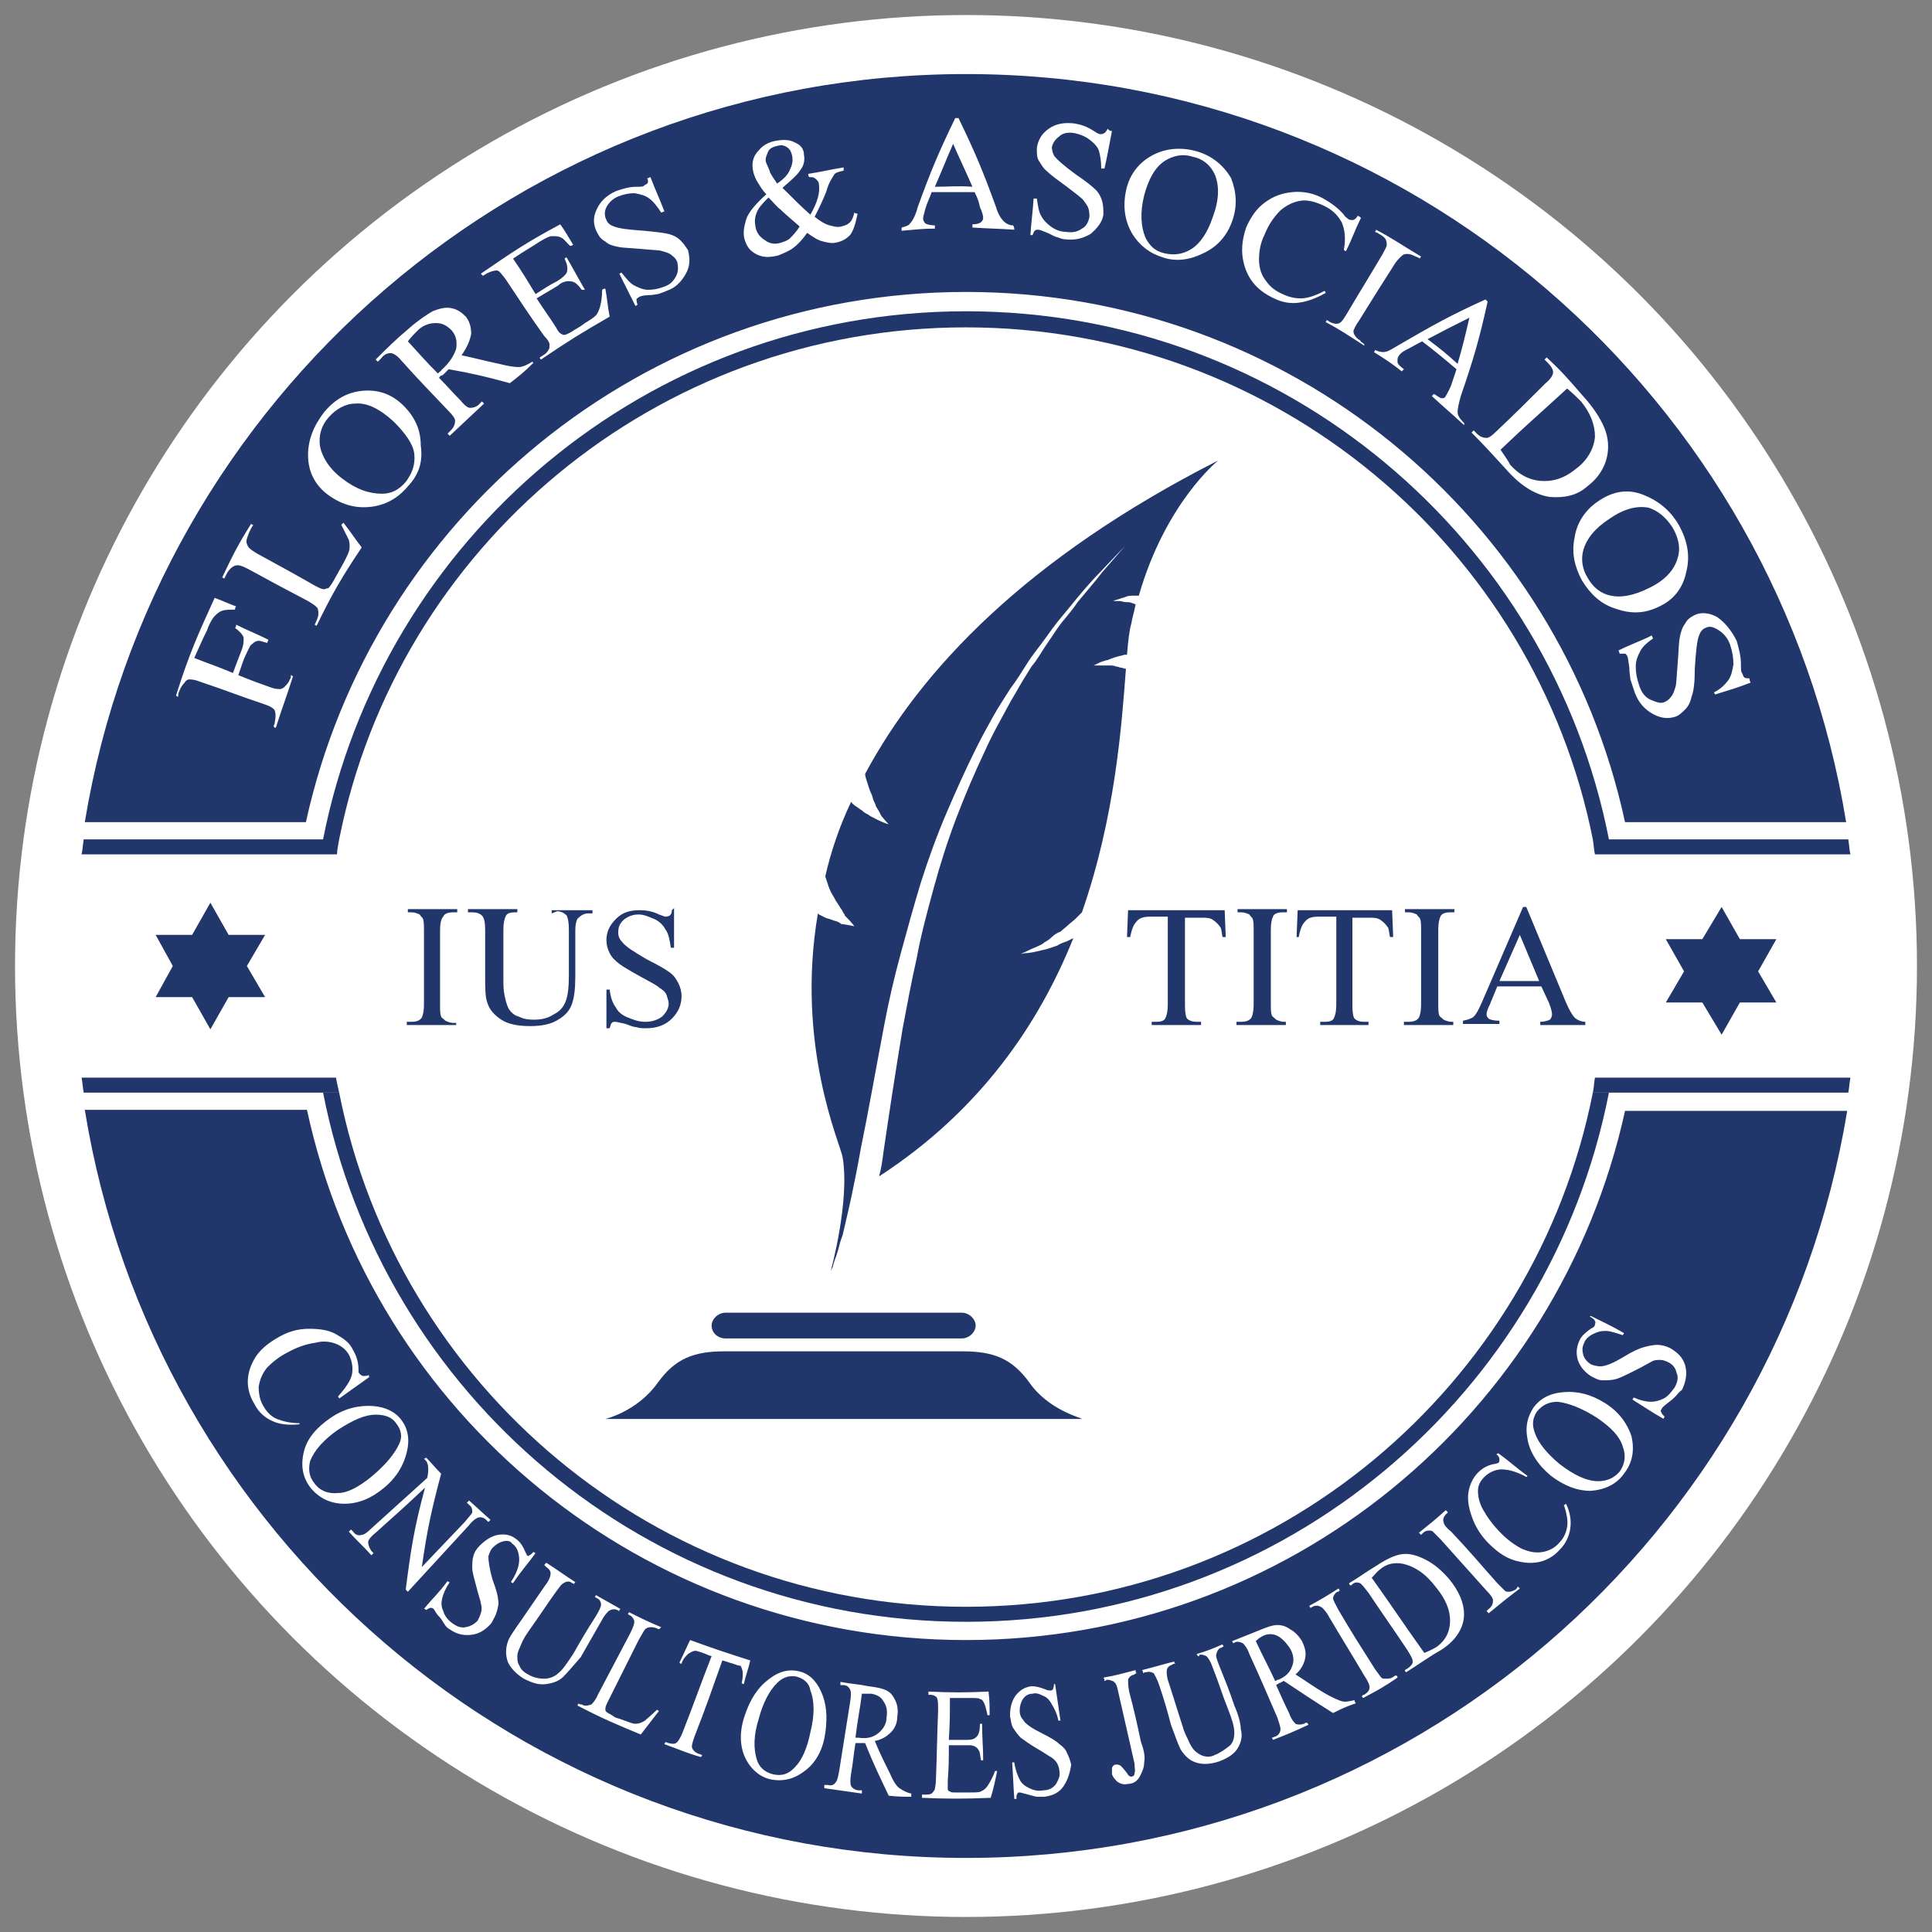 <?xml version="1.0" encoding="utf-8"?>
<!-- Generator: Adobe Illustrator 25.2.1, SVG Export Plug-In . SVG Version: 6.00 Build 0)  -->
<svg version="1.1" id="Capa_1" xmlns="http://www.w3.org/2000/svg" xmlns:xlink="http://www.w3.org/1999/xlink" x="0px" y="0px"
	 viewBox="0 0 180 180" style="enable-background:new 0 0 180 180;" xml:space="preserve">
<rect x="0" y="0" width="180" height="180" fill="#808080" stroke="none"/>
<style type="text/css">
	.st0{fill:#FFFFFF;}
	.st1{fill:#21376B;}
</style>
<g>
	<circle class="st0" cx="90" cy="90" r="88.6"/>
	<g>
		<path class="st1" d="M80.6,72.1c0,0.2,0.1,0.5,0.2,0.8c0.1,0.3,0.2,0.7,0.4,1.1c0.1,0.2,0.1,0.4,0.2,0.6c0.1,0.2,0.2,0.4,0.2,0.5
			c0.1,0.2,0.2,0.3,0.3,0.5c0,0.1,0.1,0.1,0.1,0.2c0,0.1,0.1,0.1,0.1,0.2c0.4,0.5,0.7,0.8,0.7,0.8s-0.4-0.1-1-0.4
			c-0.1,0-0.1-0.1-0.2-0.1c-0.1,0-0.1-0.1-0.2-0.1c-0.2-0.1-0.4-0.2-0.5-0.3c-0.2-0.1-0.4-0.2-0.6-0.4c-0.2-0.1-0.4-0.3-0.6-0.4
			c-0.1-0.1-0.3-0.2-0.4-0.4c-1.1,2.3-1.9,4.7-2.4,6.9c0,0,0,0.1,0,0.1c0.1,0.3,0.2,0.6,0.3,0.9c0.1,0.3,0.3,0.7,0.5,1
			c0.1,0.2,0.2,0.4,0.3,0.5c0.1,0.2,0.2,0.3,0.3,0.5c0.1,0.1,0.2,0.3,0.3,0.5c0.1,0.1,0.1,0.1,0.1,0.2c0.1,0.1,0.1,0.1,0.2,0.2
			c0.5,0.5,0.7,0.8,0.7,0.8s-0.4-0.1-1.1-0.2c-0.1,0-0.2,0-0.2-0.1c-0.1,0-0.2-0.1-0.2-0.1c-0.2-0.1-0.4-0.1-0.6-0.2
			c-0.2-0.1-0.4-0.1-0.6-0.2s-0.4-0.2-0.6-0.3c0,0-0.1-0.1-0.1-0.1c-2.1,12.3,2.1,21.5,2.3,22.7c0.7,4.1-1.1,10.6-1.1,10.6l0.2-0.4
			c0-0.1,0.1-0.4,0.2-0.7c0.1-0.2,0.2-0.6,0.3-0.9c0.1-0.4,0.2-0.8,0.4-1.3c0.2-0.9,0.5-2.1,0.8-3.5c0.3-1.4,0.6-2.9,0.9-4.6
			c0.7-3.4,1.4-7.4,2.2-11.6c0.4-2.1,0.9-4.3,1.5-6.5c0.6-2.2,1.2-4.4,1.9-6.7c0.7-2.2,1.5-4.4,2.4-6.5s1.8-4.1,2.8-6.1
			c0.5-1,1-1.9,1.5-2.8c0.5-0.9,1.1-1.8,1.6-2.6c0.6-0.8,1.1-1.6,1.6-2.4c0.5-0.8,1.1-1.5,1.6-2.2s1-1.4,1.5-2
			c0.5-0.6,1-1.2,1.4-1.7c0.9-1.1,1.7-2,2.4-2.7c1.4-1.5,2.2-2.3,2.2-2.3s-0.8,0.9-2.1,2.4c-0.6,0.8-1.4,1.7-2.3,2.8
			c-0.4,0.6-0.9,1.2-1.4,1.8c-0.5,0.6-0.9,1.3-1.4,2c-0.5,0.7-0.9,1.5-1.5,2.2c-0.5,0.8-1,1.6-1.5,2.5c-0.5,0.8-1,1.8-1.5,2.7
			c-0.5,0.9-1,1.9-1.4,2.8c-0.9,1.9-1.8,4-2.6,6.1c-0.8,2.1-1.5,4.3-2.1,6.5c-0.6,2.2-1.2,4.4-1.6,6.6c-0.5,2.2-0.9,4.4-1.3,6.5
			c-0.7,4.2-1.3,8.2-1.8,11.6c-0.1,0.8-0.2,1.5-0.4,2.2c9.4-6.1,14.9-14.2,18.1-22.2c-0.2,0.1-0.4,0.2-0.6,0.3
			c-0.3,0.1-0.6,0.2-0.9,0.4c-0.3,0.1-0.6,0.2-0.9,0.3s-0.5,0.1-0.8,0.2c-0.5,0.1-0.9,0.2-1.2,0.2c-0.3,0-0.5,0.1-0.5,0.1
			s0.1-0.1,0.4-0.2c0.2-0.1,0.6-0.3,1.1-0.5c0.2-0.1,0.5-0.2,0.7-0.4c0.2-0.1,0.5-0.3,0.7-0.5s0.5-0.4,0.8-0.5
			c0.2-0.2,0.5-0.4,0.7-0.6s0.5-0.4,0.7-0.6c0.2-0.2,0.4-0.4,0.6-0.6c3.1-8.9,3.7-17.4,4.1-22.7c0,0-0.1,0-0.1,0
			c-0.1,0-0.2-0.1-0.4-0.1c-0.1,0-0.2-0.1-0.4-0.1c-0.2-0.1-0.5-0.1-0.7-0.1c-0.1,0-0.2,0-0.4,0c-0.1,0-0.2,0-0.3,0
			c-0.4,0-0.7,0-0.7,0s0.2-0.1,0.6-0.3c0.1,0,0.2-0.1,0.3-0.1c0.1,0,0.2-0.1,0.4-0.1c0.2-0.1,0.5-0.2,0.8-0.3c0.1,0,0.3-0.1,0.4-0.1
			c0.1,0,0.3-0.1,0.4-0.1c0.1,0,0.1,0,0.2,0c0.1-1.2,0.2-2.2,0.4-2.9c0.1-0.6,0.3-1.2,0.4-1.8c-0.1,0-0.2-0.1-0.3-0.1
			c-0.2-0.1-0.4-0.1-0.6-0.1c-0.2,0-0.4-0.1-0.6-0.1c-0.4,0-0.6,0-0.6,0s0.2-0.1,0.6-0.2c0.2-0.1,0.4-0.1,0.6-0.2
			c0.2-0.1,0.5-0.1,0.7-0.1c0.2,0,0.4,0,0.5,0c2.5-8.7,7.4-12.6,7.4-12.6C95.6,52,85.8,62.4,80.6,72.1z"/>
		<g>
			<path class="st1" d="M95.9,128.8c-1.6-2.2-3.3-2.9-6.2-2.9s-11.1,0-11.1,0s-8.2,0-11.1,0c-2.9,0-4.6,0.7-6.2,2.9
				c-1.9,2.7-4.9,3.4-4.9,3.4h22.2h22.2C100.8,132.1,97.7,131.4,95.9,128.8z"/>
			<path class="st1" d="M90.9,123.5c0,0.6-0.6,1.2-1.3,1.2h-22c-0.7,0-1.3-0.5-1.3-1.2l0,0c0-0.6,0.6-1.2,1.3-1.2h22
				C90.3,122.3,90.9,122.9,90.9,123.5L90.9,123.5z"/>
		</g>
	</g>
	<g>
		<path class="st1" d="M31.6,78.2L31.6,78.2C37,51,61.1,30.5,90,30.5c28.9,0,53,20.6,58.4,47.7l0,0c0.1,0.6,0.1,1,0.2,1.4h23.8
			c-0.1-0.4-0.1-0.8-0.2-1.4h-22.3C144.4,50.2,119.7,29,90,29S35.6,50.2,30.1,78.2H7.8c-0.1,0.6-0.1,1-0.2,1.4h23.8
			C31.4,79.2,31.5,78.8,31.6,78.2z"/>
		<path class="st1" d="M31.3,100.4H7.6c0.1,0.5,0.1,0.9,0.2,1.4h23.8C31.5,101.4,31.4,100.9,31.3,100.4z"/>
		<path class="st1" d="M148.4,101.8h23.8c0.1-0.5,0.1-0.9,0.2-1.4h-23.8C148.5,100.9,148.5,101.4,148.4,101.8z"/>
		<path class="st1" d="M90,149.7c-28.9,0-53-20.6-58.4-47.9h-1.5c5.5,28.1,30.2,49.3,59.9,49.3c29.7,0,54.4-21.2,59.9-49.3h-1.5
			C143,129.1,118.9,149.7,90,149.7z"/>
	</g>
	<g>
		<path class="st1" d="M42.5,95.2v0.3h-4.6v-0.3h0.4c0.5,0,0.8-0.1,1-0.4c0.1-0.2,0.2-0.6,0.2-1.2v-6.9c0-0.5,0-0.9-0.1-1.1
			c0-0.1-0.2-0.2-0.3-0.4c-0.2-0.1-0.5-0.2-0.7-0.2h-0.4v-0.3h4.6v0.3h-0.4c-0.4,0-0.8,0.1-0.9,0.4C41.1,85.6,41,86,41,86.7v6.9
			c0,0.5,0,0.9,0.1,1.1c0,0.1,0.2,0.2,0.4,0.4c0.2,0.1,0.5,0.2,0.7,0.2H42.5z"/>
		<path class="st1" d="M51.4,85.1v-0.3h3.8v0.3h-0.4c-0.4,0-0.7,0.2-1,0.5c-0.1,0.2-0.2,0.5-0.2,1.1v4.3c0,1.1-0.1,1.9-0.3,2.5
			c-0.2,0.6-0.6,1.1-1.3,1.5c-0.6,0.4-1.5,0.6-2.6,0.6c-1.2,0-2.1-0.2-2.7-0.6c-0.6-0.4-1.1-0.9-1.3-1.6c-0.2-0.5-0.2-1.4-0.2-2.6
			v-4.2c0-0.7-0.1-1.1-0.3-1.3c-0.2-0.2-0.5-0.3-0.9-0.3h-0.4v-0.3h4.6v0.3H48c-0.5,0-0.8,0.1-0.9,0.4c-0.1,0.2-0.2,0.6-0.2,1.2v4.7
			c0,0.4,0,0.9,0.1,1.4c0.1,0.5,0.2,0.9,0.4,1.3c0.2,0.3,0.5,0.6,0.9,0.7c0.4,0.2,0.8,0.3,1.4,0.3c0.7,0,1.3-0.1,1.9-0.5
			c0.6-0.3,0.9-0.7,1.1-1.2c0.2-0.5,0.3-1.3,0.3-2.4v-4.3c0-0.7-0.1-1.1-0.2-1.3c-0.2-0.2-0.5-0.4-0.9-0.4L51.4,85.1L51.4,85.1
			L51.4,85.1z"/>
		<path class="st1" d="M62.8,84.6v3.7h-0.3c-0.1-0.7-0.2-1.3-0.5-1.7c-0.2-0.4-0.6-0.8-1.1-1s-0.9-0.4-1.4-0.4c-0.6,0-1,0.2-1.4,0.5
			c-0.4,0.4-0.5,0.7-0.5,1.2c0,0.3,0.1,0.6,0.4,0.9c0.3,0.4,1.1,0.9,2.3,1.6c1,0.5,1.7,0.9,2.1,1.2c0.4,0.3,0.6,0.6,0.8,1
			c0.2,0.4,0.3,0.8,0.3,1.2c0,0.8-0.3,1.5-0.9,2.1c-0.6,0.6-1.4,0.9-2.4,0.9c-0.3,0-0.6,0-0.9-0.1c-0.2,0-0.5-0.1-1-0.3
			c-0.5-0.1-0.8-0.2-1-0.2c-0.1,0-0.2,0-0.3,0.1s-0.1,0.2-0.2,0.5h-0.3v-3.6h0.3c0.1,0.8,0.3,1.3,0.6,1.7c0.2,0.4,0.6,0.7,1.1,0.9
			c0.5,0.2,1,0.4,1.6,0.4c0.7,0,1.2-0.2,1.6-0.5c0.4-0.4,0.6-0.8,0.6-1.2c0-0.2-0.1-0.5-0.2-0.8c-0.1-0.3-0.4-0.5-0.7-0.7
			c-0.2-0.2-0.8-0.5-1.7-1s-1.6-0.9-2-1.2c-0.4-0.3-0.7-0.6-0.9-1c-0.2-0.4-0.3-0.8-0.3-1.2c0-0.8,0.3-1.4,0.9-2
			c0.6-0.6,1.3-0.8,2.2-0.8c0.6,0,1.2,0.1,1.8,0.4c0.3,0.1,0.5,0.2,0.6,0.2c0.1,0,0.2,0,0.4-0.1c0.1-0.1,0.2-0.2,0.2-0.5L62.8,84.6
			L62.8,84.6z"/>
	</g>
	<g>
		<path class="st1" d="M114.1,84.8l0.1,2.5h-0.3c-0.1-0.5-0.1-0.8-0.2-0.9c-0.2-0.3-0.4-0.5-0.7-0.7s-0.6-0.2-1.1-0.2h-1.5v8.2
			c0,0.7,0.1,1.1,0.2,1.2c0.2,0.2,0.5,0.3,0.9,0.3h0.4v0.3h-4.6v-0.3h0.4c0.5,0,0.8-0.1,0.9-0.4c0.1-0.2,0.2-0.6,0.2-1.2v-8.2h-1.3
			c-0.5,0-0.8,0-1.1,0.1c-0.3,0.1-0.5,0.3-0.7,0.6c-0.2,0.3-0.3,0.7-0.4,1.2h-0.3l0.1-2.5L114.1,84.8L114.1,84.8z"/>
		<path class="st1" d="M119.8,95.2v0.3h-4.6v-0.3h0.4c0.5,0,0.8-0.1,1-0.4c0.1-0.2,0.2-0.6,0.2-1.2v-6.9c0-0.5,0-0.9-0.1-1.1
			c0-0.1-0.2-0.2-0.3-0.4c-0.2-0.1-0.5-0.2-0.7-0.2h-0.4v-0.3h4.6v0.3h-0.4c-0.4,0-0.8,0.1-0.9,0.4c-0.1,0.2-0.2,0.6-0.2,1.2v6.9
			c0,0.5,0,0.9,0.1,1.1c0,0.1,0.2,0.2,0.4,0.4c0.2,0.1,0.5,0.2,0.7,0.2H119.8z"/>
		<path class="st1" d="M129.7,84.8l0.1,2.5h-0.3c-0.1-0.5-0.1-0.8-0.2-0.9c-0.2-0.3-0.4-0.5-0.7-0.7s-0.6-0.2-1.1-0.2H126v8.2
			c0,0.7,0.1,1.1,0.2,1.2c0.2,0.2,0.5,0.3,0.9,0.3h0.4v0.3H123v-0.3h0.4c0.5,0,0.8-0.1,0.9-0.4c0.1-0.2,0.2-0.6,0.2-1.2v-8.2h-1.3
			c-0.5,0-0.8,0-1.1,0.1c-0.3,0.1-0.5,0.3-0.7,0.6c-0.2,0.3-0.3,0.7-0.4,1.2h-0.2l0.1-2.5L129.7,84.8L129.7,84.8z"/>
		<path class="st1" d="M135.4,95.2v0.3h-4.6v-0.3h0.4c0.5,0,0.8-0.1,1-0.4c0.1-0.2,0.2-0.6,0.2-1.2v-6.9c0-0.5,0-0.9-0.1-1.1
			c0-0.1-0.2-0.2-0.3-0.4c-0.2-0.1-0.5-0.2-0.7-0.2h-0.4v-0.3h4.6v0.3h-0.4c-0.4,0-0.8,0.1-0.9,0.4c-0.1,0.2-0.2,0.6-0.2,1.2v6.9
			c0,0.5,0,0.9,0.1,1.1c0,0.1,0.2,0.2,0.4,0.4c0.2,0.1,0.5,0.2,0.7,0.2H135.4z"/>
		<path class="st1" d="M143.6,91.9h-4.1l-0.7,1.7c-0.2,0.4-0.3,0.7-0.3,0.9c0,0.2,0.1,0.3,0.2,0.4c0.1,0.1,0.5,0.2,1,0.2v0.3h-3.4
			v-0.3c0.5-0.1,0.7-0.2,0.9-0.3c0.3-0.2,0.6-0.8,0.9-1.5l3.8-8.8h0.3l3.7,8.9c0.3,0.7,0.6,1.2,0.8,1.4c0.2,0.2,0.6,0.4,1,0.4v0.3
			h-4.2v-0.3c0.4,0,0.7-0.1,0.9-0.2c0.1-0.1,0.2-0.3,0.2-0.5c0-0.2-0.1-0.6-0.3-1.1L143.6,91.9z M143.4,91.4l-1.8-4.3l-1.9,4.3
			H143.4z"/>
	</g>
	<g>
		<path class="st1" d="M71.6,18.4c-0.5,0.5-0.9,0.9-1.1,1.4c-0.2,0.5-0.2,0.9-0.1,1.4c0.1,0.5,0.4,0.9,0.9,1.2
			c0.4,0.3,0.9,0.4,1.5,0.2c0.3-0.1,0.6-0.2,0.8-0.4c0.2-0.2,0.6-0.6,0.9-1.1c-0.8-0.7-1.4-1.2-1.8-1.6
			C72.4,19.3,72.1,18.9,71.6,18.4z"/>
		<path class="st1" d="M87.1,17.4c1.4,0,2.1-0.1,3.5,0c-0.7-1.6-1.1-2.4-1.8-4C88.1,15,87.8,15.8,87.1,17.4z"/>
		<path class="st1" d="M36.7,39.3c-1.3-1.2-2.5-1.8-3.6-1.7c-0.9,0-1.8,0.5-2.5,1.3c-0.7,0.8-0.9,1.7-0.8,2.6
			c0.2,1.1,0.9,2.2,2.1,3.1c1.3,1,2.5,1.4,3.7,1.4c0.9,0,1.6-0.4,2.2-1.1c0.6-0.8,0.9-1.6,0.8-2.6C38.5,41.4,37.8,40.4,36.7,39.3z"
			/>
		<path class="st1" d="M133,31.6c1.2,0.9,1.7,1.3,2.8,2.3c0.5-1.7,0.7-2.6,1.1-4.3C135.3,30.4,134.5,30.8,133,31.6z"/>
		<path class="st1" d="M40.6,30.1c-0.6,0-1.2,0.2-1.7,0.7c-0.2,0.2-0.6,0.6-0.9,1c1.1,1.2,1.6,1.8,2.8,3c0.1-0.1,0.1-0.1,0.2-0.2
			c0.1,0,0.1-0.1,0.1-0.1c0.8-0.7,1.2-1.4,1.4-2c0.1-0.7,0-1.2-0.4-1.7C41.6,30.3,41.2,30.1,40.6,30.1z"/>
		<path class="st1" d="M72.4,17.1c0.6-0.4,1-0.8,1.2-1.3c0.2-0.4,0.3-0.8,0.2-1.3c-0.1-0.4-0.2-0.6-0.5-0.8
			c-0.3-0.2-0.6-0.2-0.9-0.1c-0.5,0.1-0.8,0.3-0.9,0.7c-0.2,0.4-0.2,0.7-0.1,0.9c0.1,0.2,0.2,0.5,0.3,0.7
			C71.7,16.1,72,16.5,72.4,17.1z"/>
		<path class="st1" d="M111.1,14.6c-0.9-0.3-1.8-0.1-2.6,0.4c-0.9,0.6-1.5,1.7-1.9,3.2c-0.4,1.6-0.3,2.9,0.1,3.9
			c0.4,0.8,0.9,1.3,1.8,1.5c0.9,0.2,1.7,0.1,2.5-0.4c0.8-0.5,1.5-1.5,2-3c0.6-1.6,0.6-2.9,0.2-3.9C112.8,15.4,112.1,14.8,111.1,14.6
			z"/>
		<path class="st1" d="M156.3,52c0.3-0.9,0.1-1.9-0.5-2.9c-0.6-0.9-1.3-1.5-2.2-1.8c-1.1-0.2-2.3,0.1-3.6,1c-1.4,0.9-2.2,1.9-2.5,3
			c-0.2,0.8-0.1,1.7,0.4,2.5c0.5,0.9,1.2,1.5,2.2,1.7c0.9,0.2,2.1,0,3.5-0.7C155.1,54.1,156,53.1,156.3,52z"/>
		<path class="st1" d="M147.3,37.4c-0.4-0.4-0.8-0.8-1.3-1.2c-2.5,2.3-3.8,3.4-6.2,5.7c0.4,0.6,0.7,1,0.9,1.4
			c0.8,0.9,1.7,1.4,2.8,1.5s2.2-0.2,3.3-1.1c1.1-0.8,1.7-1.9,1.8-3C148.6,39.6,148.2,38.5,147.3,37.4z"/>
		<path class="st1" d="M90,6.9c-41.3,0-75.6,30.2-82.1,69.7h20.6C34.7,48.3,59.9,27.2,90,27.2s55.3,21.1,61.4,49.4h20.6
			C165.6,37.1,131.3,6.9,90,6.9z M25.7,67.8c-0.1,0-0.1,0-0.2-0.1c0-0.2,0.1-0.2,0.1-0.4c0.1-0.5,0.1-0.8,0-1.1
			c-0.1-0.2-0.4-0.4-1-0.6c-2.4-0.8-3.6-1.3-6-2.1c-0.5-0.2-0.8-0.2-1-0.2c-0.1,0-0.3,0.1-0.4,0.3c-0.2,0.2-0.4,0.5-0.5,0.8
			c-0.1,0.2-0.1,0.3-0.1,0.5c-0.1,0-0.1,0-0.2-0.1c1.2-3.8,2-5.6,3.6-9.1c0.8,0.3,1.2,0.5,2,0.8c-0.1,0.1-0.1,0.2-0.1,0.3
			c-0.5,0-0.9,0-1.2,0.1s-0.5,0.3-0.7,0.5c-0.2,0.2-0.5,0.7-0.7,1.3c-0.5,1-0.7,1.5-1.2,2.6c1.5,0.6,2.2,0.8,3.6,1.4
			c0.3-0.8,0.5-1.3,0.8-2.1c0.2-0.5,0.2-0.8,0.2-1.2c-0.1-0.3-0.4-0.6-0.8-0.9c0.1-0.1,0.1-0.2,0.1-0.3c1.2,0.6,1.8,0.8,3,1.4
			c0,0.1-0.1,0.2-0.1,0.3c-0.4-0.1-0.6-0.2-0.8-0.2s-0.4,0.1-0.6,0.3c-0.2,0.1-0.3,0.4-0.5,0.8c-0.4,0.8-0.5,1.3-0.8,2.1
			c1.2,0.5,1.8,0.7,2.9,1.1c0.5,0.2,0.8,0.2,1,0.2c0.1,0,0.3-0.1,0.4-0.2c0.2-0.2,0.4-0.4,0.5-0.7c0.1-0.1,0.1-0.2,0.1-0.4
			c0.1,0,0.1,0.1,0.2,0.1C26.7,64.9,26.3,65.9,25.7,67.8z M29.5,58.3c-0.1,0-0.1-0.1-0.2-0.1c0.1-0.1,0.1-0.2,0.2-0.4
			c0.2-0.4,0.2-0.8,0.1-1.1c-0.1-0.2-0.4-0.4-0.9-0.7c-2.3-1.2-3.4-1.8-5.6-3c-0.6-0.3-0.9-0.4-1.2-0.3c-0.3,0.1-0.6,0.4-0.8,0.8
			c-0.1,0.2-0.1,0.2-0.2,0.4c-0.1,0-0.1-0.1-0.2-0.1c1-2.1,1.5-3.1,2.7-5c0.1,0.1,0.1,0.1,0.2,0.1c-0.4,0.6-0.5,1-0.6,1.3
			s0,0.5,0.1,0.7c0.1,0.2,0.4,0.4,0.9,0.7c2.2,1.2,3.3,1.8,5.4,3c0.4,0.2,0.6,0.3,0.8,0.3c0.1,0,0.2-0.1,0.4-0.1
			c0.1-0.1,0.4-0.5,0.7-1.1c0.2-0.3,0.2-0.4,0.4-0.7c0.4-0.7,0.7-1.3,0.8-1.6s0.1-0.7,0-1.1c-0.2-0.4-0.4-0.8-0.7-1.4
			c0.1-0.1,0.1-0.1,0.2-0.2c0.7,0.9,1,1.4,1.7,2.3C31.9,53.7,31,55.2,29.5,58.3z M38.1,45.2c-0.9,1.1-2,1.8-3.4,2
			c-1.4,0.2-2.7-0.1-4-1c-1.3-0.9-2-2.2-2-3.8c0-1.4,0.5-2.7,1.5-4c1-1.2,2.2-1.9,3.7-2s2.7,0.4,3.7,1.4c1.1,1.1,1.6,2.3,1.6,3.7
			C39.4,42.9,39.1,44.1,38.1,45.2z M47.5,35.7c-2.2-0.6-3.4-0.9-5.7-1.3c-0.2,0.2-0.4,0.4-0.5,0.5c0,0-0.1,0.1-0.2,0.1
			c-0.1,0-0.1,0.1-0.2,0.2c0.8,0.8,1.2,1.3,2,2.1c0.4,0.5,0.7,0.7,0.9,0.7c0.3,0,0.6-0.1,0.8-0.3c0.1-0.1,0.2-0.2,0.3-0.3
			c0.1,0.1,0.1,0.1,0.2,0.2c-1.3,1.2-1.9,1.8-3.2,3c-0.1-0.1-0.1-0.1-0.2-0.2c0.1-0.1,0.2-0.2,0.3-0.3c0.3-0.3,0.4-0.6,0.4-0.9
			c0-0.2-0.2-0.5-0.6-0.9c-1.8-1.9-2.7-2.8-4.4-4.7c-0.4-0.5-0.8-0.7-1-0.7c-0.3,0-0.6,0.1-0.9,0.5c-0.1,0.1-0.2,0.2-0.3,0.3
			c-0.1-0.1-0.1-0.1-0.2-0.2c1.2-1.2,1.8-1.8,3.1-2.9c0.9-0.8,1.7-1.3,2.2-1.6c0.5-0.2,1.1-0.4,1.7-0.3c0.6,0.1,1,0.4,1.4,0.8
			c0.4,0.5,0.5,1.1,0.5,1.6c-0.1,0.6-0.4,1.3-0.9,2c1.4,0.3,2.1,0.5,3.5,0.8c0.8,0.2,1.4,0.3,1.8,0.3c0.4,0,0.8-0.2,1.3-0.5
			c0,0,0.1,0.1,0.1,0.1C48.8,34.7,48.4,35,47.5,35.7z M50.4,33.5c-0.1-0.1-0.1-0.1-0.1-0.2c0.1-0.1,0.2-0.1,0.3-0.2
			c0.2-0.1,0.4-0.3,0.5-0.5c0.1-0.1,0.1-0.3,0.1-0.5c0-0.2-0.2-0.5-0.5-0.8c-1.5-2.1-2.2-3.2-3.6-5.3c-0.4-0.5-0.6-0.8-0.8-0.8
			c-0.3,0-0.6,0.1-1,0.3c-0.1,0.1-0.2,0.1-0.3,0.2c-0.1-0.1-0.1-0.1-0.2-0.2c2.9-2,4.4-3,7.4-4.6c0.5,0.7,0.7,1.1,1.2,1.9
			c-0.1,0.1-0.2,0.1-0.3,0.1c-0.4-0.4-0.6-0.7-0.9-0.8c-0.2-0.1-0.5-0.1-0.8-0.1c-0.2,0-0.6,0.2-1.1,0.5c-0.9,0.6-1.5,0.9-2.5,1.6
			c0.9,1.3,1.3,2,2.1,3.3c0.8-0.5,1.2-0.8,2-1.2c0.5-0.3,0.8-0.6,0.9-0.8c0.1-0.3,0.1-0.7-0.2-1.3c0.1-0.1,0.1-0.1,0.2-0.1
			c0.7,1.2,1,1.8,1.7,3C54.3,27,54.3,27,54.2,27c-0.3-0.4-0.5-0.6-0.7-0.7c-0.2-0.1-0.4-0.1-0.6-0.1c-0.2,0-0.6,0.1-0.9,0.4
			c-0.8,0.5-1.2,0.7-2,1.2c0.7,1.1,1.1,1.6,1.8,2.7c0.2,0.4,0.4,0.6,0.5,0.6c0.1,0.1,0.2,0.1,0.3,0.1c0.1,0,0.3-0.1,0.5-0.2
			c0.6-0.4,0.9-0.5,1.4-0.9c0.5-0.3,0.8-0.5,1-0.7c0.2-0.2,0.3-0.5,0.4-0.8c0.1-0.4,0.2-0.9,0.2-1.6c0.1-0.1,0.2-0.1,0.3-0.1
			c0.2,1.1,0.2,1.6,0.4,2.6C54.2,31,52.9,31.8,50.4,33.5z M63.9,25.5c-0.4,0.7-0.9,1.3-1.8,1.6c-0.2,0.1-0.5,0.2-0.8,0.3
			c-0.1,0-0.5,0.1-0.9,0.1s-0.8,0.1-0.9,0.2c-0.1,0.1-0.2,0.1-0.2,0.2c0,0.1,0,0.2,0.1,0.5c-0.1,0-0.1,0.1-0.2,0.1
			c-0.6-1.2-0.9-1.8-1.5-3c0.1,0,0.1-0.1,0.2-0.1c0.5,0.6,0.8,1,1.2,1.2s0.8,0.4,1.3,0.4c0.5,0,1-0.1,1.5-0.3c0.6-0.2,0.9-0.6,1.1-1
			c0.2-0.4,0.2-0.8,0.1-1.3c-0.1-0.2-0.2-0.4-0.5-0.6c-0.2-0.2-0.5-0.3-0.9-0.4c-0.2-0.1-0.9-0.1-1.9-0.2c-1-0.1-1.8-0.1-2.2-0.2
			c-0.5-0.1-0.9-0.2-1.2-0.5c-0.4-0.2-0.6-0.5-0.8-0.9c-0.3-0.6-0.4-1.3,0-2.1c0.3-0.7,0.9-1.3,1.8-1.7c0.6-0.2,1.2-0.4,1.9-0.4
			c0.4,0,0.6,0,0.7-0.1c0.1-0.1,0.2-0.1,0.3-0.2s0.1-0.3,0-0.5c0.2,0,0.2-0.1,0.3-0.1c0.5,1.3,0.8,1.9,1.3,3.2
			c-0.1,0-0.2,0.1-0.3,0.1c-0.4-0.6-0.7-1-1.1-1.3c-0.4-0.3-0.8-0.4-1.4-0.5c-0.5,0-1,0.1-1.5,0.3c-0.5,0.2-0.9,0.6-1.1,1
			c-0.2,0.4-0.2,0.8,0,1.2c0.1,0.3,0.4,0.5,0.7,0.6c0.5,0.2,1.4,0.3,2.8,0.4c1.1,0.1,1.9,0.2,2.3,0.3c0.4,0.1,0.8,0.3,1.1,0.6
			c0.3,0.3,0.5,0.6,0.7,0.9C64.3,24.1,64.3,24.8,63.9,25.5z M79.2,21.9c-0.4,0.4-0.8,0.6-1.3,0.7c-0.4,0.1-0.8,0-1.2-0.1
			c-0.5-0.1-0.9-0.4-1.5-0.8c-0.5,0.7-0.9,1.1-1.3,1.4s-0.9,0.5-1.4,0.7c-0.8,0.2-1.4,0.2-2-0.1c-0.6-0.3-0.9-0.7-1.1-1.3
			c-0.2-0.6-0.1-1.2,0.1-1.9c0.2-0.7,0.9-1.5,1.9-2.4c-0.4-0.4-0.6-0.8-0.8-1.1c-0.2-0.3-0.3-0.6-0.4-0.9c-0.2-0.8-0.1-1.5,0.5-2.1
			c0.4-0.5,1-0.8,1.7-0.9c0.6-0.1,1.2-0.1,1.7,0.2c0.5,0.2,0.8,0.6,0.8,1.1c0.1,0.5,0,1-0.3,1.4c-0.3,0.5-0.9,1-1.7,1.7
			c0.9,0.9,1.8,1.8,2.6,2.5c0.7-1.2,0.9-2.1,0.8-2.8c0-0.2-0.1-0.4-0.4-0.6c-0.1-0.1-0.3-0.1-0.5-0.1c-0.1-0.1-0.1-0.2-0.1-0.3
			c1.3-0.2,2-0.4,3.3-0.6c0,0.1,0,0.2,0,0.3c-0.5,0.1-0.8,0.2-0.9,0.4s-0.5,0.7-0.7,1.5c-0.3,0.8-0.7,1.6-1.1,2.4
			c0.5,0.4,1,0.7,1.4,0.8s0.7,0.2,1.1,0.1c0.4-0.1,0.6-0.2,0.8-0.4s0.3-0.5,0.4-0.9c0.1,0.1,0.2,0.1,0.3,0.1
			C79.7,20.9,79.5,21.5,79.2,21.9z M94.5,21.4c-1.5-0.1-2.3-0.1-3.9-0.2c0-0.1,0-0.2,0-0.3c0.4,0,0.7-0.1,0.8-0.2
			c0.1-0.1,0.2-0.2,0.2-0.4c0-0.2-0.1-0.6-0.3-1c-0.1-0.5-0.2-0.8-0.5-1.4c-1.6,0-2.4,0-4,0c-0.2,0.6-0.4,0.9-0.6,1.6
			c-0.1,0.4-0.2,0.7-0.2,0.9c0,0.1,0.1,0.3,0.2,0.4s0.5,0.2,0.9,0.2c0,0.1,0,0.2,0,0.3c-1.2,0-1.9,0.1-3.1,0.2c0-0.1,0-0.2,0-0.3
			c0.4-0.1,0.7-0.2,0.8-0.4c0.2-0.2,0.5-0.7,0.7-1.5c1.2-3.3,1.9-5,3.5-8.3c0.1,0,0.2,0,0.3,0c1.6,3.3,2.3,5,3.5,8.3
			c0.2,0.7,0.5,1.1,0.7,1.3c0.2,0.2,0.5,0.4,0.9,0.4C94.5,21.2,94.5,21.3,94.5,21.4z M102.9,15.7c-0.1,0-0.2,0-0.3,0
			c0-0.7-0.1-1.2-0.2-1.6s-0.5-0.8-0.9-1.1c-0.4-0.3-0.9-0.5-1.4-0.6c-0.6-0.1-1.1,0-1.4,0.3c-0.4,0.3-0.6,0.6-0.7,1
			c0,0.3,0.1,0.6,0.2,0.8c0.3,0.4,1,1,2.1,1.8c0.9,0.6,1.5,1.1,1.8,1.4c0.3,0.3,0.5,0.7,0.6,1.1c0.1,0.4,0.1,0.8,0.1,1.2
			c-0.1,0.7-0.6,1.3-1.2,1.8c-0.7,0.4-1.4,0.6-2.3,0.5c-0.3,0-0.5-0.1-0.8-0.2c-0.1,0-0.5-0.2-0.9-0.4c-0.5-0.2-0.7-0.3-0.9-0.3
			c-0.1,0-0.2,0-0.3,0.1c-0.1,0.1-0.1,0.2-0.2,0.4c-0.1,0-0.1,0-0.2,0c0.1-1.4,0.2-2,0.3-3.4c0.1,0,0.2,0,0.3,0
			c0.1,0.7,0.2,1.3,0.4,1.6c0.2,0.4,0.5,0.7,0.9,1c0.4,0.3,0.9,0.5,1.4,0.5c0.6,0.1,1.1,0,1.5-0.3c0.4-0.2,0.6-0.6,0.7-1.1
			c0-0.2,0-0.5-0.1-0.8c-0.1-0.3-0.3-0.5-0.5-0.8c-0.2-0.2-0.7-0.6-1.5-1.2c-0.8-0.6-1.4-1-1.8-1.4c-0.4-0.3-0.6-0.7-0.8-1
			s-0.2-0.7-0.2-1.2c0.1-0.7,0.4-1.3,1.1-1.8c0.7-0.5,1.5-0.6,2.4-0.5c0.6,0.1,1.2,0.3,1.8,0.7c0.3,0.2,0.5,0.3,0.6,0.3
			c0.1,0,0.2,0,0.4-0.1c0.1-0.1,0.2-0.2,0.3-0.4c0.2,0.2,0.2,0.2,0.4,0.2C103.3,13.7,103.2,14.4,102.9,15.7z M114.8,20.6
			c-0.5,1.4-1.4,2.4-2.7,3c-1.2,0.6-2.5,0.8-3.7,0.4c-1.3-0.4-2.2-1.1-2.9-2.2c-0.7-1.2-0.9-2.5-0.6-4c0.3-1.5,1.2-2.7,2.6-3.4
			c1.2-0.6,2.6-0.7,4-0.3c1.4,0.4,2.5,1.3,3.2,2.5C115.2,17.9,115.3,19.2,114.8,20.6z M118.7,27.8c-1.5-0.7-2.4-1.7-2.8-3.2
			c-0.3-1.1-0.2-2.2,0.2-3.4c0.4-0.9,0.9-1.7,1.7-2.3c0.8-0.6,1.6-0.9,2.6-1c1-0.1,2,0.1,2.9,0.6c0.7,0.4,1.4,0.9,1.9,1.5
			c0.1,0.2,0.3,0.3,0.4,0.4c0.1,0.1,0.3,0.1,0.4,0.1c0.2,0,0.4-0.2,0.5-0.4c0.2,0.1,0.2,0.1,0.3,0.2c-0.6,1.2-0.8,1.9-1.4,3.1
			c-0.1,0-0.1-0.1-0.2-0.1c0.2-1.1,0.1-1.9-0.2-2.6c-0.4-0.7-0.9-1.2-1.8-1.6c-0.7-0.3-1.4-0.5-2-0.4c-0.7,0.1-1.3,0.4-1.9,0.9
			c-0.6,0.6-1.1,1.3-1.5,2.3c-0.4,0.8-0.5,1.6-0.5,2.3c0,0.7,0.2,1.4,0.6,1.9c0.4,0.6,0.9,1,1.6,1.3c0.6,0.3,1.2,0.4,1.7,0.4
			s1.3-0.2,2.2-0.7c0.1,0.1,0.1,0.1,0.1,0.2c-0.9,0.5-1.7,0.8-2.5,0.9C120.3,28.3,119.5,28.2,118.7,27.8z M127.1,32.2
			c-1.4-0.9-2.1-1.4-3.6-2.2c0.1-0.1,0.1-0.1,0.1-0.2c0.1,0.1,0.2,0.1,0.3,0.2c0.4,0.2,0.7,0.2,0.9,0.1c0.2-0.1,0.4-0.4,0.7-0.9
			c1.3-2.2,2-3.3,3.3-5.5c0.2-0.4,0.4-0.7,0.4-0.9c0-0.1,0-0.3-0.1-0.5c-0.1-0.2-0.4-0.4-0.6-0.5c-0.1-0.1-0.2-0.1-0.4-0.2
			c0.1-0.1,0.1-0.1,0.1-0.2c1.7,0.9,2.5,1.5,4.2,2.5c-0.1,0.1-0.1,0.1-0.1,0.2c-0.1-0.1-0.2-0.1-0.4-0.2c-0.4-0.2-0.7-0.3-1.1-0.2
			c-0.2,0.1-0.5,0.4-0.8,0.8c-1.4,2.2-2.1,3.3-3.4,5.4c-0.3,0.4-0.4,0.7-0.5,0.9c0,0.1,0,0.3,0.1,0.4c0.1,0.2,0.3,0.4,0.5,0.5
			c0.1,0.1,0.1,0.2,0.2,0.2C127.2,32.1,127.1,32.2,127.1,32.2z M136.4,39.6c-1.2-1.1-1.8-1.6-3-2.7c0.1-0.1,0.1-0.1,0.2-0.2
			c0.3,0.2,0.6,0.4,0.7,0.4c0.2,0,0.3,0,0.4-0.2c0.1-0.2,0.3-0.5,0.5-1c0.2-0.6,0.3-0.9,0.5-1.5c-1.3-1.1-1.9-1.6-3.2-2.6
			c-0.6,0.3-0.9,0.5-1.5,0.8c-0.4,0.2-0.6,0.4-0.7,0.6c-0.1,0.1-0.1,0.3-0.1,0.5c0,0.2,0.2,0.4,0.6,0.7c-0.1,0.1-0.1,0.1-0.2,0.2
			c-1-0.8-1.5-1.1-2.6-1.8c0.1-0.1,0.1-0.1,0.1-0.2c0.4,0.2,0.7,0.2,0.8,0.2c0.4,0,0.8-0.3,1.5-0.7c3.1-1.8,4.7-2.7,8-4.2
			c0.1,0.1,0.1,0.1,0.2,0.2c-0.8,3.6-1.3,5.3-2.5,8.8c-0.2,0.7-0.3,1.2-0.3,1.5c0,0.3,0.2,0.6,0.5,0.9
			C136.5,39.5,136.4,39.5,136.4,39.6z M144.4,46.3c-1.4-0.2-2.8-1.1-4.1-2.6c-1.3-1.4-1.9-2.1-3.2-3.4c0.1-0.1,0.1-0.1,0.2-0.2
			c0.1,0.1,0.2,0.2,0.3,0.3c0.3,0.3,0.6,0.4,0.9,0.4c0.2,0,0.5-0.2,0.9-0.6c1.9-1.8,2.8-2.7,4.6-4.5c0.5-0.4,0.7-0.8,0.7-1
			c0-0.3-0.2-0.6-0.5-0.9c-0.1-0.1-0.2-0.2-0.3-0.3c0.1-0.1,0.1-0.1,0.2-0.2c1.4,1.3,2,2,3.3,3.5c1.2,1.3,1.9,2.5,2.2,3.4
			c0.3,0.9,0.3,1.9,0,2.8s-0.9,1.7-1.7,2.3C146.9,46.2,145.7,46.4,144.4,46.3z M147.4,54.1c-0.7-1.3-1-2.6-0.7-4
			c0.2-1.4,1-2.6,2.2-3.4c1.3-0.9,2.7-1.2,4.2-0.6c1.3,0.5,2.5,1.4,3.3,2.8c0.8,1.4,1.1,2.9,0.7,4.4c-0.3,1.5-1.2,2.6-2.5,3.2
			c-1.4,0.7-2.7,0.7-4.1,0.2C149.2,56.3,148.2,55.4,147.4,54.1z M159.7,64.5c0.6-0.3,1-0.7,1.3-1.1c0.3-0.4,0.4-0.9,0.5-1.5
			c0-0.6-0.1-1.2-0.3-1.8c-0.2-0.6-0.6-1.1-1.1-1.4c-0.5-0.3-0.8-0.4-1.2-0.2c-0.3,0.1-0.5,0.4-0.6,0.7c-0.2,0.5-0.3,1.5-0.4,3.1
			c0,1.3-0.1,2.1-0.3,2.6c-0.1,0.5-0.3,0.9-0.6,1.2c-0.3,0.3-0.6,0.6-1,0.7c-0.7,0.2-1.4,0.1-2.2-0.4s-1.3-1.2-1.6-2.2
			c-0.1-0.3-0.2-0.6-0.3-0.9c0-0.2-0.1-0.6-0.1-1.1c-0.1-0.6-0.1-0.9-0.2-1.1c-0.1-0.1-0.1-0.2-0.2-0.2s-0.2,0-0.5,0
			c0-0.1-0.1-0.2-0.1-0.3c1.2-0.6,1.9-0.8,3.1-1.4c0,0.1,0.1,0.2,0.1,0.3c-0.6,0.4-1,0.8-1.2,1.2c-0.2,0.4-0.4,0.8-0.4,1.4
			c0,0.6,0.1,1.1,0.3,1.7c0.2,0.7,0.6,1.2,1.1,1.4s0.9,0.4,1.3,0.2c0.2-0.1,0.4-0.2,0.6-0.5c0.2-0.2,0.3-0.6,0.4-0.9
			c0.1-0.3,0.1-1,0.2-2.1c0.1-1.2,0.1-2,0.2-2.5c0.1-0.5,0.2-0.9,0.5-1.3c0.2-0.4,0.5-0.6,0.9-0.8c0.6-0.3,1.4-0.2,2.1,0.2
			c0.7,0.5,1.3,1.2,1.8,2.2c0.2,0.7,0.4,1.4,0.4,2.2c0,0.4,0,0.7,0.1,0.8c0.1,0.2,0.1,0.3,0.2,0.4s0.3,0.1,0.5,0.1
			c0,0.1,0,0.2,0.1,0.4c-1.3,0.5-2,0.7-3.3,1.1C159.8,64.7,159.7,64.6,159.7,64.5z"/>
	</g>
	<g>
		<path class="st1" d="M131.1,145.8c-0.9-0.3-1.8-0.2-2.5,0.4c-0.3,0.2-0.5,0.5-0.8,0.8c2,2.8,2.9,4.2,4.9,7
			c0.5-0.2,0.9-0.4,1.2-0.6c0.8-0.6,1.2-1.4,1.2-2.4c0-1-0.4-2-1.3-3.1C132.9,146.7,132,146.1,131.1,145.8z"/>
		<path class="st1" d="M119,152.4c-0.4-0.2-0.9-0.2-1.3,0c-0.2,0.1-0.4,0.2-0.7,0.5c0.7,1.5,1.1,2.2,1.8,3.7c0.1,0,0.1,0,0.2-0.1
			c0,0,0.1,0,0.1,0c0.7-0.3,1.1-0.7,1.3-1.3c0.2-0.5,0.1-1.1-0.2-1.6C119.8,153,119.4,152.6,119,152.4z"/>
		<path class="st1" d="M82.6,160c0.1-0.6,0-1.1-0.3-1.5c-0.2-0.4-0.6-0.6-1.1-0.7c-0.2,0-0.5,0-0.9,0c-0.2,1.6-0.4,2.4-0.6,4.1
			c0.1,0,0.1,0,0.2,0c0,0,0.1,0,0.1,0c0.7,0.1,1.3,0,1.8-0.4C82.3,161.1,82.6,160.6,82.6,160z"/>
		<path class="st1" d="M36.9,132.6c-0.4-0.6-1.1-0.8-1.9-0.8c-1,0-2.1,0.5-3.5,1.4c-1.3,0.9-2.2,1.9-2.6,2.9
			c-0.2,0.8-0.1,1.5,0.4,2.1c0.5,0.7,1.3,1,2.2,0.9c0.9,0,2-0.6,3.2-1.6c1.3-1.1,2.1-2.1,2.5-3C37.5,133.9,37.4,133.2,36.9,132.6z"
			/>
		<path class="st1" d="M74.2,156.2c-0.6-0.1-1.2,0-1.8,0.6c-0.7,0.7-1.3,1.8-1.7,3.3c-0.5,1.6-0.5,2.8-0.2,3.8
			c0.2,0.7,0.7,1.2,1.5,1.4c0.8,0.2,1.5,0,2.1-0.7c0.6-0.6,1.1-1.7,1.4-3.2c0.4-1.6,0.4-2.9,0-3.9C75.4,156.8,74.9,156.4,74.2,156.2
			z"/>
		<path class="st1" d="M148.8,132.1c-1.4-0.9-2.7-1.4-3.7-1.5c-0.8,0-1.4,0.3-1.9,0.9c-0.4,0.6-0.5,1.2-0.2,2
			c0.3,0.9,1.1,1.9,2.3,2.9c1.3,1,2.5,1.6,3.6,1.6c0.8,0,1.5-0.3,2-0.9c0.5-0.7,0.6-1.5,0.3-2.3C150.9,133.8,150.1,133,148.8,132.1z
			"/>
		<path class="st1" d="M151.4,103.5L151.4,103.5c-6.2,28.2-31.3,49.3-61.4,49.3s-55.3-21.1-61.4-49.4H7.9
			c6.4,39.5,40.7,69.7,82.1,69.7s75.6-30.1,82.1-69.6L151.4,103.5L151.4,103.5z M27.9,132.7c-1,0.1-1.9,0-2.5-0.3
			c-0.7-0.3-1.3-0.8-1.7-1.6c-0.8-1.3-0.8-2.7-0.1-4c0.5-1,1.4-1.7,2.5-2.3c0.9-0.5,1.8-0.7,2.7-0.7c0.9,0,1.8,0.1,2.5,0.5
			c0.7,0.4,1.3,0.8,1.6,1.5c0.3,0.5,0.5,1.1,0.5,1.8c0,0.2,0,0.3,0.1,0.4c0.1,0.1,0.1,0.1,0.3,0.2c0.2,0,0.4,0,0.6-0.1
			c-0.1,0.1,0,0.1,0,0.2c-1.1,0.8-1.7,1.2-2.8,2c0-0.1-0.1-0.1-0.1-0.2c0.7-0.8,1.2-1.5,1.3-2.1c0.1-0.6,0-1.2-0.3-1.8
			c-0.3-0.5-0.7-0.8-1.2-1c-0.5-0.2-1.2-0.3-1.9-0.1c-0.8,0.1-1.7,0.4-2.6,0.9c-0.8,0.4-1.4,0.9-1.9,1.4c-0.5,0.6-0.7,1.2-0.8,1.8
			c0,0.6,0.1,1.3,0.5,1.9c0.3,0.5,0.7,0.9,1.2,1.1c0.5,0.2,1.2,0.4,2.2,0.4C27.9,132.5,27.9,132.6,27.9,132.7z M29,138.7
			c-0.8-1-1-2.1-0.7-3.4c0.3-1.3,1.2-2.3,2.5-3.2c1.3-0.9,2.7-1.2,4-1.1c1.1,0.1,2,0.5,2.6,1.3c0.6,0.8,0.8,1.8,0.5,3
			c-0.3,1.2-0.9,2.3-2.1,3.3c-1.2,1-2.4,1.5-3.7,1.5C30.8,140.1,29.8,139.6,29,138.7z M37.8,148.1c0.5-3.9,0.8-5.8,1.8-9.5
			c-1.8,1.7-2.7,2.5-4.6,4.2c-0.5,0.4-0.7,0.7-0.7,0.9c0,0.2,0.1,0.5,0.3,0.8c0.1,0.1,0.1,0.1,0.2,0.2c-0.1,0.1-0.1,0.1-0.2,0.2
			c-0.8-0.9-1.3-1.3-2.1-2.2c0.1-0.1,0.1-0.1,0.2-0.2c0.1,0.1,0.1,0.1,0.2,0.2c0.2,0.3,0.5,0.4,0.8,0.3c0.2,0,0.5-0.2,0.9-0.6
			c2.1-1.9,3.1-2.8,5.2-4.7c0.1-0.4,0.1-0.7,0.1-0.8s0-0.4-0.1-0.6c0-0.1-0.1-0.2-0.3-0.4c0.1,0,0.2-0.1,0.2-0.1
			c0.6,0.6,0.8,0.9,1.4,1.5c-0.9,3.4-1.3,5.2-1.8,8.7c1.6-1.7,2.4-2.5,4-4.2c0.4-0.5,0.7-0.8,0.7-0.9c0-0.2,0-0.5-0.3-0.7
			c-0.1-0.1-0.1-0.1-0.2-0.2c0.1-0.1,0.1-0.1,0.2-0.2c0.8,0.7,1.2,1.1,2,1.8c-0.1,0.1-0.1,0.1-0.2,0.2c-0.1-0.1-0.1-0.1-0.2-0.2
			c-0.2-0.2-0.5-0.3-0.8-0.2c-0.2,0.1-0.5,0.3-0.8,0.7c-2.3,2.5-3.4,3.7-5.7,6.2C37.9,148.2,37.9,148.2,37.8,148.1z M46.9,143.6
			c-0.4,0.1-0.7,0.3-1,0.6c-0.2,0.2-0.3,0.5-0.4,0.8c0,0.4,0.1,1.2,0.4,2.2c0.3,0.8,0.5,1.5,0.5,1.8c0.1,0.4,0,0.7-0.1,1.1
			s-0.3,0.7-0.5,1.1c-0.5,0.6-1.1,1-1.8,1.1c-0.7,0.1-1.4,0-2.1-0.5c-0.2-0.1-0.4-0.3-0.5-0.5c-0.1-0.1-0.2-0.4-0.5-0.7
			s-0.4-0.6-0.5-0.7c-0.1-0.1-0.2-0.1-0.3-0.1c-0.1,0-0.2,0.1-0.4,0.2c-0.1-0.1-0.1-0.1-0.2-0.1c0.9-1.1,1.4-1.5,2.2-2.6
			c0.1,0.1,0.1,0.1,0.2,0.1c-0.4,0.6-0.6,1.1-0.7,1.5c-0.1,0.4-0.1,0.8,0.1,1.2c0.1,0.4,0.4,0.8,0.8,1.1c0.4,0.3,0.8,0.5,1.3,0.4
			c0.5-0.1,0.8-0.3,1.1-0.6c0.1-0.2,0.2-0.4,0.3-0.7c0.1-0.3,0.1-0.6,0-0.9c0-0.2-0.2-0.7-0.4-1.5c-0.2-0.8-0.4-1.4-0.4-1.8
			c0-0.4,0-0.8,0.1-1.1c0.1-0.4,0.3-0.7,0.6-1c0.5-0.5,1.1-0.9,1.7-1c0.7-0.1,1.2,0,1.7,0.4c0.3,0.2,0.6,0.6,0.8,1.1
			c0.1,0.2,0.2,0.4,0.2,0.4c0.1,0.1,0.2,0.1,0.2,0c0.1,0,0.2-0.1,0.4-0.3c0.1,0,0.1,0.1,0.2,0.1c-0.8,1.1-1.3,1.6-2.1,2.8
			c-0.1,0-0.1-0.1-0.2-0.1c0.4-0.6,0.6-1.1,0.7-1.5c0.1-0.4,0.1-0.8,0-1.2c-0.1-0.4-0.3-0.7-0.6-0.9
			C47.6,143.6,47.3,143.5,46.9,143.6z M52.5,156.2c-0.4,0.4-0.9,0.6-1.6,0.7s-1.3-0.1-2.1-0.5c-0.8-0.5-1.3-1.1-1.5-1.6
			c-0.2-0.6-0.2-1.2,0-1.8c0.1-0.4,0.6-1.1,1.3-2.1c0.9-1.3,1.3-1.9,2.2-3.2c0.4-0.5,0.5-0.9,0.5-1.1c0-0.2-0.1-0.4-0.4-0.6
			c-0.1-0.1-0.1-0.1-0.2-0.2c0.1-0.1,0.1-0.1,0.2-0.2c1.1,0.7,1.6,1.1,2.7,1.8c-0.1,0.1-0.1,0.1-0.1,0.2c-0.1-0.1-0.1-0.1-0.2-0.1
			c-0.2-0.2-0.5-0.2-0.8,0c-0.2,0.1-0.4,0.4-0.7,0.8c-1,1.4-1.5,2.2-2.5,3.6c-0.2,0.3-0.5,0.7-0.7,1.2c-0.2,0.5-0.4,0.8-0.4,1.2
			c0,0.3,0,0.6,0.2,0.9c0.1,0.3,0.4,0.6,0.8,0.8c0.5,0.3,1,0.4,1.5,0.4c0.5,0,1-0.2,1.3-0.5c0.4-0.3,0.8-0.9,1.4-1.8
			c0.8-1.4,1.2-2.1,2.1-3.5c0.3-0.5,0.5-0.9,0.5-1.1c0-0.2-0.1-0.5-0.4-0.6c-0.1-0.1-0.1-0.1-0.2-0.1c0.1-0.1,0.1-0.1,0.1-0.2
			c0.9,0.5,1.4,0.8,2.3,1.3c-0.1,0.1-0.1,0.1-0.1,0.2c-0.1,0-0.1-0.1-0.2-0.1c-0.2-0.1-0.5-0.1-0.8,0.1c-0.1,0.1-0.4,0.4-0.6,0.8
			c-0.8,1.4-1.2,2.1-2,3.5C53.4,155.2,52.9,155.8,52.5,156.2z M61.4,151.8c-0.4-0.2-0.6-0.2-0.8-0.2c-0.2,0-0.4,0.1-0.5,0.2
			c-0.1,0.1-0.3,0.5-0.6,1c-1.1,2.2-1.7,3.4-2.8,5.6c-0.2,0.4-0.3,0.6-0.3,0.8c0,0.1,0,0.2,0.1,0.3c0.1,0.1,0.4,0.2,0.8,0.5
			c0.2,0.1,0.4,0.1,0.6,0.2c0.6,0.2,1,0.4,1.3,0.4c0.3,0,0.6-0.1,0.9-0.3c0.2-0.2,0.6-0.5,1.1-1c0.1,0,0.1,0.1,0.2,0.1
			c-0.7,0.9-1,1.3-1.7,2.2c-2.4-1-3.6-1.5-5.9-2.7c0-0.1,0.1-0.1,0.1-0.2c0.1,0.1,0.2,0.1,0.3,0.1c0.3,0.2,0.6,0.1,0.9,0
			c0.1-0.1,0.4-0.4,0.6-0.9c1.2-2.3,1.8-3.4,3-5.7c0.3-0.6,0.4-0.9,0.4-1.1c0-0.2-0.2-0.5-0.4-0.6c-0.1,0-0.1-0.1-0.2-0.1
			c0-0.1,0.1-0.1,0.1-0.2c1.2,0.6,1.8,0.9,3,1.4C61.5,151.7,61.5,151.7,61.4,151.8z M68.3,155c-0.4-0.1-0.6-0.2-1-0.3
			c-1,2.8-1.5,4.3-2.6,7.1c-0.2,0.6-0.3,0.9-0.2,1.1c0.1,0.2,0.3,0.4,0.6,0.5c0.1,0,0.2,0.1,0.3,0.1c0,0.1,0,0.1-0.1,0.2
			c-1.4-0.4-2-0.7-3.4-1.2c0-0.1,0.1-0.1,0.1-0.2c0.1,0,0.2,0.1,0.3,0.1c0.4,0.1,0.6,0.1,0.8-0.1c0.1-0.1,0.3-0.4,0.5-0.9
			c1.1-2.8,1.6-4.3,2.7-7.1c-0.4-0.1-0.5-0.2-0.8-0.3c-0.3-0.1-0.6-0.2-0.7-0.2c-0.2,0-0.4,0.1-0.7,0.3c-0.2,0.2-0.5,0.5-0.6,0.9
			c-0.1,0-0.1,0-0.2-0.1c0.4-0.8,0.6-1.3,1-2.1c2.2,0.8,3.4,1.2,5.6,1.9c-0.2,0.9-0.4,1.3-0.6,2.2c-0.1,0-0.1,0-0.2-0.1
			c0.1-0.4,0.1-0.7,0.1-0.9c0-0.3-0.1-0.5-0.2-0.7C68.8,155.2,68.6,155.1,68.3,155z M75.1,164.9c-1,0.8-2,1.1-3.2,0.9
			c-1.1-0.2-2-1-2.5-2.1c-0.5-1.1-0.5-2.5,0-3.9c0.5-1.5,1.2-2.6,2.3-3.4c0.9-0.7,1.8-0.9,2.7-0.7c0.9,0.2,1.6,0.8,2.1,1.9
			c0.5,1.1,0.6,2.3,0.4,3.8C76.7,162.9,76.1,164.1,75.1,164.9z M82.8,167.3c-0.9-1.9-1.4-2.9-2.2-4.9c-0.2,0-0.4,0-0.5,0
			c0,0-0.1,0-0.2,0c-0.1,0-0.1,0-0.2,0c-0.2,1.2-0.2,1.7-0.4,2.8c-0.1,0.6-0.1,1,0,1.2c0.1,0.2,0.4,0.4,0.7,0.4c0.1,0,0.2,0,0.3,0
			c0,0.1,0,0.2,0,0.3c-1.4-0.2-2.1-0.3-3.5-0.5c0-0.1,0-0.2,0-0.3c0.1,0,0.2,0,0.3,0c0.4,0.1,0.6,0,0.8-0.3c0.1-0.1,0.2-0.5,0.3-1.1
			c0.4-2.5,0.6-3.8,1-6.3c0.1-0.6,0.1-1,0-1.2c-0.1-0.2-0.3-0.4-0.6-0.4c-0.1,0-0.2,0-0.3,0c0-0.1,0-0.2,0-0.3
			c1.1,0.2,1.6,0.2,2.6,0.4c0.8,0.1,1.3,0.2,1.7,0.4c0.4,0.2,0.6,0.5,0.8,0.9c0.2,0.4,0.3,0.9,0.2,1.5c0,0.6-0.2,1.1-0.6,1.5
			c-0.4,0.4-0.9,0.7-1.5,0.8c0.5,1.2,0.8,1.8,1.4,3c0.3,0.7,0.6,1.2,0.9,1.4c0.3,0.2,0.6,0.4,1.1,0.5c0,0.1,0,0.2,0,0.3
			C84.2,167.4,83.7,167.4,82.8,167.3z M92.3,167.5c-2.6,0.1-3.9,0.1-6.4,0c0-0.1,0-0.2,0-0.3c0.1,0,0.2,0,0.3,0c0.2,0,0.4,0,0.6-0.1
			c0.1-0.1,0.2-0.2,0.3-0.4c0-0.1,0.1-0.5,0.1-0.9c0.1-2.6,0.1-3.9,0.2-6.4c0-0.6,0-1-0.1-1.2c-0.1-0.2-0.4-0.3-0.6-0.3
			c-0.1,0-0.1,0-0.2,0c0-0.1,0-0.2,0-0.3c2.2,0.1,3.4,0.1,5.6,0c0.1,0.9,0.1,1.3,0.1,2.2c-0.1,0-0.1,0-0.2,0
			c-0.1-0.5-0.2-0.9-0.3-1.1c-0.1-0.2-0.2-0.4-0.4-0.4c-0.1-0.1-0.4-0.1-0.8-0.1c-0.8,0-1.2,0-2,0c0,1.6,0,2.3-0.1,3.9
			c0.7,0,1,0,1.7,0c0.5,0,0.7-0.1,0.9-0.3c0.2-0.2,0.3-0.6,0.3-1.2c0.1,0,0.1,0,0.2,0c0,1.4,0.1,2.1,0.1,3.4c-0.1,0-0.1,0-0.2,0
			c-0.1-0.5-0.1-0.8-0.2-0.9c-0.1-0.2-0.2-0.3-0.4-0.4c-0.2-0.1-0.4-0.1-0.7-0.1c-0.7,0-1,0-1.7,0c0,1.3,0,2-0.1,3.3
			c0,0.4,0,0.7,0,0.8c0,0.1,0.1,0.2,0.2,0.2c0.1,0.1,0.2,0.1,0.5,0.1c0.6,0,0.8,0,1.4,0c0.5,0,0.8,0,1-0.1c0.2-0.1,0.4-0.2,0.6-0.5
			c0.2-0.3,0.5-0.8,0.7-1.4c0.1,0,0.1,0,0.2,0C92.7,166,92.6,166.5,92.3,167.5z M99.1,166.4c-0.4,0.6-1,0.9-1.8,1
			c-0.2,0-0.5,0-0.7,0c-0.1,0-0.4-0.1-0.8-0.2c-0.4-0.1-0.7-0.2-0.8-0.2c-0.1,0-0.2,0-0.2,0.1c-0.1,0.1-0.1,0.2-0.1,0.5
			c-0.1,0-0.1,0-0.2,0c-0.1-1.4-0.1-2-0.2-3.4c0.1,0,0.1,0,0.2,0c0.1,0.7,0.3,1.2,0.5,1.6c0.2,0.4,0.5,0.6,0.9,0.8
			c0.4,0.2,0.8,0.3,1.3,0.2c0.5,0,0.9-0.2,1.2-0.6c0.2-0.4,0.4-0.7,0.3-1.2c0-0.2-0.1-0.5-0.2-0.7c-0.1-0.2-0.4-0.5-0.6-0.6
			c-0.2-0.1-0.6-0.4-1.3-0.8s-1.2-0.8-1.5-1c-0.3-0.3-0.5-0.6-0.7-0.9c-0.2-0.3-0.2-0.7-0.3-1.1c0-0.7,0.1-1.3,0.5-1.9
			c0.4-0.5,0.8-0.8,1.5-0.9c0.4,0,0.8,0.1,1.3,0.3c0.2,0.1,0.4,0.1,0.5,0.1c0.1,0,0.2-0.1,0.2-0.1c0-0.1,0.1-0.2,0.1-0.5
			c0,0,0,0,0.1,0c0.2,1.4,0.3,2,0.5,3.4c-0.1,0-0.1,0-0.2,0c-0.1-0.6-0.4-1.2-0.6-1.5c-0.2-0.4-0.5-0.7-0.8-0.8
			c-0.4-0.2-0.7-0.3-1-0.2c-0.4,0-0.7,0.2-0.9,0.5c-0.2,0.3-0.3,0.7-0.3,1.1c0,0.3,0.1,0.6,0.3,0.8c0.2,0.4,0.8,0.8,1.8,1.3
			c0.8,0.4,1.3,0.7,1.6,1c0.3,0.2,0.6,0.5,0.7,0.8c0.2,0.4,0.3,0.7,0.4,1.1C99.7,165.1,99.5,165.8,99.1,166.4z M106.6,164.2
			c0,0.5-0.2,0.9-0.4,1.3s-0.6,0.7-1.1,0.7c-0.4,0.1-0.7,0-1-0.2c-0.2-0.2-0.4-0.4-0.5-0.7c0-0.2,0-0.4,0-0.6
			c0.1-0.2,0.2-0.3,0.4-0.3c0.1,0,0.2,0,0.4,0.1c0.1,0.1,0.3,0.3,0.6,0.7c0.1,0.2,0.3,0.4,0.5,0.3c0.1,0,0.2-0.1,0.2-0.3
			c0.1-0.2,0-0.5,0-0.9c-0.6-2.6-0.9-4-1.5-6.6c-0.1-0.5-0.2-0.8-0.3-0.9c-0.1-0.1-0.2-0.2-0.3-0.2c-0.2-0.1-0.4-0.1-0.5-0.1
			c-0.1,0.1-0.1,0.1-0.2,0.1c0-0.1,0-0.2-0.1-0.3c1.2-0.2,1.8-0.4,3-0.7c0,0.1,0,0.2,0.1,0.3c-0.1,0-0.1,0-0.2,0.1
			c-0.3,0.1-0.5,0.2-0.6,0.5c0,0.2,0,0.6,0.1,1.1c0.5,1.9,0.7,2.8,1.1,4.7C106.6,163.1,106.7,163.7,106.6,164.2z M115.3,162.9
			c-0.3,0.5-0.9,0.9-1.7,1.2c-0.9,0.3-1.6,0.3-2.2,0.1c-0.6-0.2-1-0.6-1.4-1.2c-0.2-0.4-0.5-1.2-0.9-2.3c-0.4-1.5-0.6-2.2-1.1-3.7
			c-0.2-0.6-0.4-0.9-0.5-1.1c-0.2-0.1-0.4-0.2-0.7-0.1c-0.1,0-0.2,0-0.3,0.1c0-0.1,0-0.2-0.1-0.3c1.2-0.3,1.8-0.5,3-0.8
			c0,0.1,0,0.1,0.1,0.2c-0.1,0-0.2,0-0.3,0.1c-0.3,0.1-0.5,0.3-0.5,0.6c0,0.2,0,0.6,0.2,1.1c0.5,1.6,0.8,2.5,1.3,4.1
			c0.1,0.4,0.3,0.8,0.5,1.2c0.2,0.5,0.4,0.8,0.6,1c0.2,0.2,0.5,0.4,0.8,0.5c0.4,0.1,0.7,0.1,1.1-0.1c0.5-0.2,0.9-0.5,1.3-0.8
			s0.5-0.8,0.5-1.3c0-0.5-0.2-1.2-0.6-2.2c-0.6-1.5-0.8-2.3-1.4-3.8c-0.2-0.6-0.4-0.9-0.6-1.1c-0.2-0.1-0.5-0.2-0.7-0.1
			c0.1,0.1,0,0.1-0.1,0.1c0-0.1-0.1-0.1-0.1-0.2c1-0.3,1.5-0.5,2.4-0.9c0,0.1,0.1,0.1,0.1,0.2c-0.1,0-0.1,0.1-0.2,0.1
			c-0.3,0.1-0.4,0.3-0.5,0.7c0,0.2,0.1,0.5,0.3,1c0.6,1.5,0.9,2.2,1.4,3.7c0.4,0.9,0.6,1.7,0.6,2.2
			C115.8,161.8,115.6,162.4,115.3,162.9z M124.2,159.6c-1.9-1.2-2.8-1.8-4.6-3c-0.2,0.1-0.3,0.2-0.4,0.2c0,0-0.1,0-0.1,0.1
			c-0.1,0-0.1,0-0.2,0.1c0.5,1.1,0.7,1.6,1.2,2.6c0.2,0.6,0.5,0.9,0.6,1c0.2,0.1,0.5,0.1,0.8,0c0.1-0.1,0.2-0.1,0.3-0.1
			c0,0.1,0.1,0.1,0.1,0.2c-1.3,0.6-2,0.9-3.3,1.4c0-0.1-0.1-0.1-0.1-0.2c0.1,0,0.2-0.1,0.3-0.1c0.3-0.1,0.5-0.4,0.5-0.7
			c0-0.2-0.1-0.5-0.3-1.1c-1-2.3-1.5-3.5-2.6-5.9c-0.2-0.6-0.5-0.9-0.6-1c-0.2-0.1-0.5-0.2-0.7-0.1c-0.1,0-0.1,0.1-0.2,0.1
			c0-0.1-0.1-0.1-0.1-0.2c1-0.4,1.5-0.6,2.5-1c0.7-0.3,1.3-0.5,1.7-0.5c0.4,0,0.8,0.1,1.2,0.4c0.4,0.2,0.8,0.6,1.1,1.1
			c0.3,0.6,0.4,1.1,0.3,1.6c-0.1,0.5-0.4,1.1-0.9,1.5c1.1,0.7,1.6,1.1,2.8,1.8c0.7,0.4,1.2,0.6,1.5,0.7c0.4,0.1,0.7,0,1.2-0.1
			c0,0.2,0.1,0.2,0.1,0.3C125.4,159,125,159.2,124.2,159.6z M127,158.2c-0.1-0.1-0.1-0.1-0.1-0.2c0.1-0.1,0.1-0.1,0.2-0.1
			c0.3-0.2,0.5-0.4,0.5-0.7c0-0.2-0.1-0.5-0.5-1.1c-1.3-2.2-2-3.3-3.3-5.5c-0.2-0.4-0.5-0.7-0.6-0.8c-0.1-0.1-0.2-0.1-0.4-0.2
			c-0.2,0-0.4,0-0.5,0.1c-0.1,0-0.1,0.1-0.2,0.1c-0.1-0.1-0.1-0.1-0.1-0.2c1.1-0.6,1.6-0.9,2.7-1.6c0.1,0.1,0.1,0.1,0.1,0.2
			c-0.1,0.1-0.1,0.1-0.2,0.1c-0.2,0.1-0.4,0.4-0.4,0.6c0,0.2,0.2,0.5,0.5,1.1c1.3,2.2,2,3.3,3.4,5.5c0.3,0.4,0.5,0.7,0.6,0.8
			c0.1,0.1,0.2,0.1,0.4,0.1c0.2,0,0.4,0,0.6-0.1c0.2-0.1,0.2-0.2,0.4-0.2c0.1,0.1,0.1,0.1,0.1,0.2
			C128.9,157.2,128.3,157.5,127,158.2z M134.3,153.7c-1.4,0.8-2,1.3-3.3,2.1c-0.1-0.1-0.1-0.1-0.1-0.2c0.1-0.1,0.2-0.1,0.3-0.2
			c0.3-0.2,0.5-0.5,0.4-0.7c0-0.2-0.2-0.5-0.5-1c-1.4-2.1-2.2-3.2-3.6-5.3c-0.4-0.5-0.6-0.8-0.8-0.9c-0.2-0.1-0.5-0.1-0.7,0.1
			c-0.1,0.1-0.1,0.1-0.2,0.1c-0.1-0.1-0.1-0.1-0.1-0.2c1-0.6,1.5-1,2.5-1.6c0.9-0.6,1.7-1,2.4-1.1c0.7-0.1,1.4,0.1,2.2,0.5
			s1.5,1,2.2,1.8c0.9,1.1,1.4,2.2,1.4,3.3C136.4,151.6,135.7,152.8,134.3,153.7z M138.7,150.3c-0.1-0.1-0.1-0.1-0.2-0.2
			c0.1-0.1,0.1-0.1,0.2-0.2c0.3-0.2,0.4-0.5,0.4-0.8c0-0.2-0.2-0.5-0.6-0.9c-1.7-1.9-2.6-2.9-4.3-4.8c-0.4-0.4-0.6-0.6-0.7-0.7
			c-0.1-0.1-0.2-0.1-0.4-0.1c-0.2,0-0.4,0.1-0.5,0.2c-0.1,0.1-0.1,0.1-0.2,0.2c-0.1-0.1-0.1-0.1-0.2-0.2c1-0.8,1.5-1.2,2.5-2.1
			c0.1,0.1,0.1,0.1,0.2,0.2c-0.1,0.1-0.1,0.1-0.2,0.2c-0.2,0.2-0.3,0.5-0.2,0.7c0,0.2,0.2,0.5,0.7,0.9c1.8,1.9,2.6,2.9,4.3,4.8
			c0.4,0.4,0.6,0.6,0.7,0.7c0.1,0.1,0.2,0.1,0.4,0.1c0.2,0,0.4-0.1,0.6-0.2c0.1-0.1,0.2-0.2,0.2-0.3c0.1,0.1,0.1,0.1,0.2,0.2
			C140.4,148.9,139.8,149.4,138.7,150.3z M146.3,142.4c-0.1,0.7-0.4,1.4-1,2c-1,1.1-2.3,1.4-3.7,1.1c-1.1-0.2-2-0.8-2.9-1.7
			c-0.7-0.7-1.2-1.5-1.5-2.3c-0.3-0.8-0.5-1.6-0.4-2.4c0.1-0.7,0.4-1.4,0.9-1.9c0.4-0.4,0.9-0.7,1.5-0.8c0.2,0,0.3-0.1,0.4-0.1
			c0.1-0.1,0.1-0.2,0.1-0.3c0-0.2-0.1-0.4-0.3-0.5c0.1,0,0.1-0.1,0.2-0.1c1.1,0.8,1.6,1.3,2.7,2.1c0,0.1-0.1,0.1-0.1,0.1
			c-0.9-0.5-1.7-0.7-2.3-0.7c-0.6,0-1.2,0.3-1.6,0.7c-0.4,0.4-0.6,0.8-0.6,1.3c0,0.5,0.1,1.1,0.5,1.8c0.4,0.7,0.9,1.4,1.7,2.2
			c0.6,0.6,1.3,1.1,1.9,1.4c0.7,0.3,1.3,0.4,1.9,0.3c0.6-0.1,1.2-0.4,1.6-0.9c0.4-0.4,0.6-0.9,0.7-1.4c0.1-0.5,0-1.2-0.3-2.1
			c0.1,0,0.1,0,0.2-0.1C146.3,140.9,146.4,141.7,146.3,142.4z M151.3,137.3c-0.7,1-1.8,1.5-3.1,1.6c-1.3,0-2.5-0.5-3.7-1.4
			c-1.2-1-2-2.2-2.2-3.5c-0.2-1.1,0-2,0.6-2.9c0.6-0.8,1.5-1.3,2.8-1.4c1.3-0.1,2.5,0.2,3.8,1c1.3,0.8,2.1,1.9,2.5,3.1
			C152.3,135.1,152.1,136.3,151.3,137.3z M156.1,130.1c-0.1,0.1-0.3,0.3-0.7,0.6c-0.4,0.3-0.6,0.5-0.6,0.6c-0.1,0.1-0.1,0.2,0,0.3
			c0,0.1,0.1,0.2,0.3,0.4c-0.1,0.1-0.1,0.1-0.1,0.2c-1.2-0.7-1.8-1.1-2.9-1.8c0-0.1,0.1-0.1,0.1-0.2c0.7,0.3,1.2,0.4,1.6,0.4
			s0.8-0.1,1.2-0.3c0.4-0.2,0.7-0.6,1-1c0.3-0.5,0.4-1,0.2-1.4c-0.1-0.5-0.4-0.8-0.8-1c-0.2-0.1-0.5-0.2-0.7-0.2
			c-0.3,0-0.6,0-0.9,0.2c-0.2,0.1-0.7,0.4-1.5,0.8c-0.8,0.4-1.4,0.7-1.8,0.8c-0.4,0.1-0.8,0.1-1.2,0.1s-0.7-0.2-1.1-0.4
			c-0.6-0.4-1-0.9-1.2-1.5c-0.2-0.7-0.1-1.3,0.2-1.9c0.2-0.4,0.6-0.7,1-1c0.2-0.1,0.4-0.2,0.4-0.4c0-0.1,0.1-0.2,0-0.3
			c0-0.1-0.1-0.2-0.4-0.4c-0.1,0-0.1,0,0-0.1c1.2,0.6,1.9,0.9,3.1,1.6c0,0.1-0.1,0.1-0.1,0.2c-0.6-0.2-1.2-0.4-1.6-0.4
			c-0.5,0-0.8,0.1-1.2,0.3c-0.4,0.2-0.7,0.5-0.8,0.8c-0.2,0.4-0.2,0.7-0.1,1.1s0.4,0.7,0.7,0.9c0.2,0.1,0.6,0.2,0.9,0.2
			c0.5,0,1.2-0.3,2.2-0.9c0.8-0.5,1.5-0.8,1.9-0.9c0.4-0.1,0.8-0.2,1.2-0.2c0.4,0,0.8,0.1,1.2,0.3c0.7,0.4,1.2,0.9,1.4,1.6
			c0.2,0.7,0.1,1.5-0.3,2.3C156.4,129.7,156.3,129.9,156.1,130.1z"/>
	</g>
	<polygon class="st1" points="163.8,90.5 165.5,93.4 162.1,93.4 160.4,96.4 158.6,93.4 155.2,93.4 156.9,90.5 155.2,87.5 
		158.6,87.5 160.4,84.5 162.1,87.5 165.5,87.5 	"/>
	<polygon class="st1" points="23,90 24.7,92.9 21.3,92.9 19.6,95.9 17.9,92.9 14.5,92.9 16.1,90 14.5,87.1 17.9,87.1 19.6,84.1 
		21.3,87.1 24.7,87.1 	"/>
</g>
</svg>
